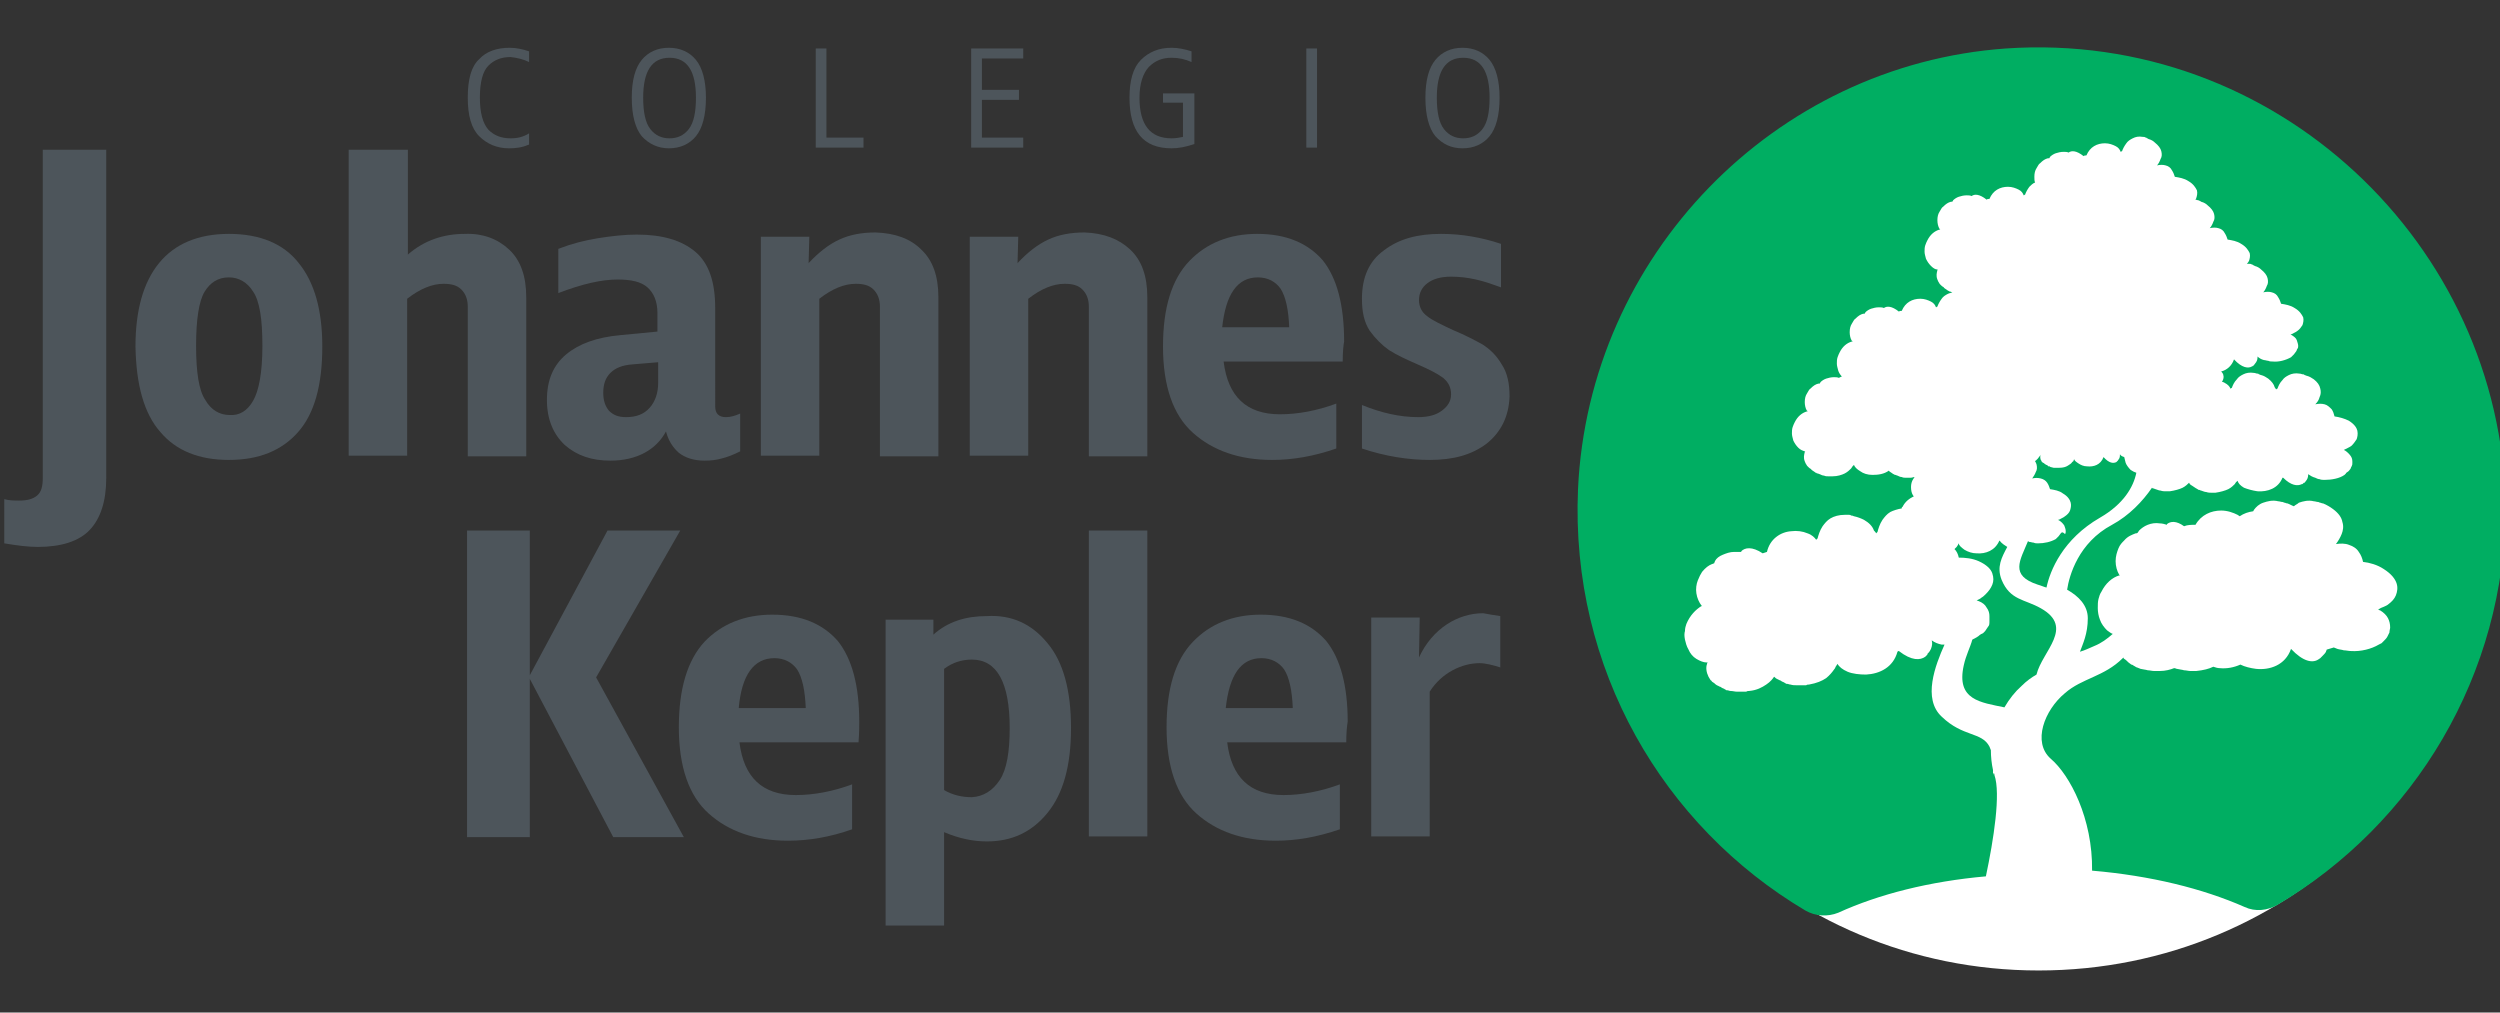 <?xml version="1.0" encoding="utf-8"?>
<!-- Generator: Adobe Illustrator 19.0.0, SVG Export Plug-In . SVG Version: 6.00 Build 0)  -->
<svg version="1.1" id="Capa_1" xmlns="http://www.w3.org/2000/svg" xmlns:xlink="http://www.w3.org/1999/xlink" x="0px" y="0px"
	 viewBox="-2.2 105 350.6 142" style="enable-background:new -2.2 105 350.6 142;" xml:space="preserve">
<rect x="-2.2" y="105" width="350.6" height="142" fill="#333333" stroke="none"/>
<style type="text/css">
	.st0{fill:#FFFFFF;}
	.st1{fill:#4D555B;}
	.st2{fill:#00AE62;}
</style>
<path class="st0" d="M348.1,177.1c0,35.4-28.6,64-64.4,64c-35.7,0-64.3-28.6-64.3-64c0-35.4,28.5-65.1,64.3-65.1
	C319.4,112,348.1,141.7,348.1,177.1"/>
<path class="st1" d="M12.7,126v46c0,3.3-0.8,5.7-2.3,7.3c-1.5,1.6-4,2.4-7.3,2.4c-1.4,0-2.9-0.2-4.7-0.5V175
	c0.7,0.2,1.4,0.2,2.1,0.2c1.1,0,1.9-0.2,2.5-0.7c0.6-0.5,0.8-1.3,0.8-2.5v-46H12.7z"/>
<path class="st1" d="M20.3,165.6c-2.3-2.6-3.4-6.6-3.5-12c0-5.1,1.1-9,3.3-11.7c2.2-2.7,5.5-4.1,9.8-4.1c4.4,0,7.7,1.4,9.8,4.1
	c2.2,2.7,3.3,6.6,3.3,11.7c0,5.4-1.1,9.4-3.4,12c-2.3,2.6-5.5,3.9-9.7,3.9C25.7,169.5,22.5,168.2,20.3,165.6 M33.3,161.2
	c0.8-1.4,1.3-3.9,1.3-7.7c0-3.8-0.4-6.3-1.3-7.6c-0.8-1.3-2-2-3.4-2c-1.5,0-2.6,0.7-3.4,2c-0.8,1.3-1.2,3.9-1.2,7.6
	c0,3.7,0.4,6.3,1.3,7.6c0.8,1.4,2,2.1,3.4,2.1C31.4,163.3,32.5,162.6,33.3,161.2"/>
<path class="st1" d="M69.2,140c1.6,1.5,2.4,3.7,2.4,6.7V169h-8.2v-21c0-1-0.3-1.8-0.9-2.4c-0.6-0.6-1.4-0.8-2.5-0.8
	c-1.6,0-3.3,0.7-5.1,2.1v22h-8.2V126H55v14.7c2.3-2,5-2.9,8-2.9C65.5,137.7,67.6,138.5,69.2,140"/>
<path class="st1" d="M101.6,163v5.3c-1,0.5-1.8,0.8-2.6,1c-0.7,0.2-1.5,0.3-2.4,0.3c-1.5,0-2.7-0.4-3.6-1.1c-0.9-0.8-1.5-1.8-1.8-3
	c-0.7,1.3-1.7,2.3-3,3c-1.3,0.7-2.9,1.1-4.8,1.1c-2.6,0-4.7-0.7-6.4-2.2c-1.6-1.5-2.5-3.6-2.5-6.3c0-2.8,0.9-4.9,2.7-6.4
	c1.8-1.5,4.3-2.4,7.6-2.7l5.2-0.5v-2.6c0-1.6-0.5-2.8-1.4-3.6c-0.9-0.8-2.3-1.1-4.2-1.1c-2.2,0-4.9,0.6-8.3,1.9v-6.2
	c1.8-0.7,3.7-1.2,5.6-1.5c1.9-0.3,3.7-0.5,5.4-0.5c3.6,0,6.3,0.8,8.2,2.4c1.9,1.6,2.8,4.2,2.8,7.9V162c0,1,0.5,1.5,1.5,1.5
	C100.3,163.5,100.9,163.3,101.6,163 M88.9,162.2c0.8-0.9,1.2-2.1,1.2-3.5v-2.9l-3.6,0.3c-1.4,0.1-2.4,0.5-3.1,1.2
	c-0.7,0.7-1,1.6-1,2.8c0,1.1,0.3,1.9,0.8,2.5c0.6,0.6,1.3,0.9,2.4,0.9C87,163.5,88.1,163.1,88.9,162.2"/>
<path class="st1" d="M127,140c1.6,1.5,2.4,3.7,2.4,6.7V169h-8.2v-21c0-1-0.3-1.8-0.9-2.4c-0.6-0.6-1.4-0.8-2.5-0.8
	c-1.6,0-3.3,0.7-5.1,2.1v22h-8.2v-30.7h6.8l-0.1,3.7c1.4-1.5,2.8-2.6,4.3-3.3c1.5-0.7,3.2-1,5.1-1C123.4,137.7,125.5,138.5,127,140"
	/>
<path class="st1" d="M156.3,140c1.6,1.5,2.4,3.7,2.4,6.7V169h-8.2v-21c0-1-0.3-1.8-0.9-2.4c-0.6-0.6-1.4-0.8-2.5-0.8
	c-1.6,0-3.3,0.7-5.1,2.1v22h-8.2v-30.7h6.8l-0.1,3.7c1.4-1.5,2.8-2.6,4.3-3.3c1.5-0.7,3.2-1,5.1-1
	C152.6,137.7,154.7,138.5,156.3,140"/>
<path class="st1" d="M186.1,155.7h-16.7c0.6,4.9,3.2,7.4,7.9,7.4c2.5,0,5.2-0.5,7.9-1.5v6.3c-3.2,1.1-6.1,1.6-9,1.6
	c-4.6,0-8.3-1.3-11.1-3.8c-2.8-2.5-4.2-6.6-4.2-12.1c0-5.4,1.2-9.4,3.7-12c2.4-2.5,5.6-3.8,9.5-3.8c4.1,0,7.1,1.3,9.2,3.7
	c2,2.5,3,6.3,3,11.4C186.2,153.4,186.1,154.4,186.1,155.7 M169.2,150.9h9.4c-0.1-2.5-0.5-4.3-1.2-5.4c-0.7-1-1.8-1.6-3.2-1.6
	C171.3,143.9,169.7,146.3,169.2,150.9"/>
<path class="st1" d="M206.3,167.2c-2.1,1.6-4.7,2.3-8,2.3c-3,0-6.2-0.5-9.5-1.6v-6.1c2.7,1.1,5.3,1.7,7.9,1.7c1.4,0,2.5-0.3,3.3-0.9
	c0.8-0.6,1.3-1.3,1.3-2.3c0-1-0.4-1.7-1.1-2.3c-0.8-0.6-2-1.2-3.6-1.9c-1.6-0.7-2.9-1.3-4-2c-1-0.7-1.9-1.6-2.7-2.7
	c-0.8-1.2-1.1-2.7-1.1-4.5c0-3,1-5.3,3.1-6.8c2.1-1.6,4.7-2.3,8-2.3c2.9,0,5.7,0.5,8.4,1.4v6.1c-1.1-0.4-2.2-0.8-3.5-1.1
	c-1.3-0.3-2.5-0.4-3.5-0.4c-1.4,0-2.5,0.3-3.3,0.9c-0.8,0.6-1.2,1.4-1.2,2.4c0,0.9,0.4,1.7,1.1,2.2c0.7,0.6,2,1.2,3.7,2
	c1.7,0.7,3,1.4,4.1,2c1.1,0.7,2,1.6,2.7,2.8c0.8,1.2,1.1,2.7,1.1,4.5C209.4,163.4,208.3,165.6,206.3,167.2"/>
<polygon class="st1" points="83.8,222.4 72.1,200.2 72.1,222.4 63.3,222.4 63.3,179.4 72.1,179.4 72.1,199.7 83,179.4 93.2,179.4 
	81.4,200 93.7,222.4 "/>
<path class="st1" d="M118.2,209.1h-16.7c0.6,4.9,3.2,7.4,7.9,7.4c2.5,0,5.2-0.5,7.9-1.5v6.3c-3.1,1.1-6.1,1.6-9,1.6
	c-4.6,0-8.3-1.3-11.1-3.8c-2.8-2.5-4.2-6.6-4.2-12.1c0-5.4,1.2-9.4,3.6-12c2.4-2.5,5.6-3.8,9.5-3.8c4.1,0,7.1,1.3,9.2,3.7
	c2,2.5,3,6.3,3,11.3C118.3,206.8,118.3,207.8,118.2,209.1 M101.4,204.3h9.4c-0.1-2.5-0.5-4.3-1.2-5.4c-0.7-1-1.8-1.6-3.2-1.6
	C103.5,197.3,101.8,199.7,101.4,204.3"/>
<path class="st1" d="M144.7,195.2c2.2,2.6,3.3,6.6,3.3,11.9c0,5.3-1.1,9.2-3.3,11.9s-5,4-8.5,4c-1.9,0-3.9-0.4-6-1.3v13.1h-8.2
	v-42.9h6.7v2.1c2-1.8,4.5-2.6,7.5-2.6C139.7,191.2,142.5,192.5,144.7,195.2 M138,214.4c1-1.5,1.4-4,1.4-7.3c0-6.4-1.8-9.6-5.3-9.6
	c-1.4,0-2.7,0.4-3.9,1.3v17c1.2,0.7,2.5,1,3.9,1C135.7,216.7,137,215.9,138,214.4"/>
<rect x="150.5" y="179.4" class="st1" width="8.2" height="42.9"/>
<path class="st1" d="M186.6,209.1h-16.7c0.6,4.9,3.2,7.4,7.9,7.4c2.5,0,5.2-0.5,7.9-1.5v6.3c-3.2,1.1-6.1,1.6-9,1.6
	c-4.6,0-8.3-1.3-11.1-3.8c-2.8-2.5-4.2-6.6-4.2-12.1c0-5.4,1.2-9.4,3.7-12c2.4-2.5,5.6-3.8,9.5-3.8c4.1,0,7.1,1.3,9.2,3.7
	c2,2.5,3,6.3,3,11.3C186.7,206.8,186.6,207.8,186.6,209.1 M169.7,204.3h9.4c-0.1-2.5-0.5-4.3-1.2-5.4c-0.7-1-1.8-1.6-3.2-1.6
	C171.8,197.3,170.2,199.7,169.7,204.3"/>
<path class="st1" d="M208.2,191.4v7.2c-0.9-0.3-2.1-0.6-2.9-0.6c-2.4,0-5.3,1.3-7,4v20.3h-8.2v-30.7h6.8l-0.1,5.6
	c1.9-4.1,5.5-6.2,9-6.2C206.4,191.1,207.4,191.3,208.2,191.4"/>
<path class="st1" d="M71.9,125.3c-0.9,0.4-1.8,0.5-2.7,0.5c-1.7,0-3.1-0.6-4.2-1.7c-1.1-1.1-1.6-2.9-1.6-5.4c0-2.6,0.5-4.4,1.6-5.4
	c1-1.1,2.5-1.6,4.3-1.6c0.9,0,1.8,0.2,2.7,0.5v1.5c-0.8-0.4-1.7-0.6-2.6-0.7c-1.3,0-2.3,0.4-3.1,1.2c-0.8,0.8-1.2,2.3-1.2,4.5
	c0,2.1,0.4,3.6,1.2,4.5c0.8,0.8,1.8,1.2,3.1,1.2c1,0,1.8-0.2,2.6-0.7V125.3z"/>
<path class="st1" d="M87.8,124.1c-0.9-1.1-1.4-2.9-1.4-5.4c0-2.5,0.5-4.2,1.4-5.3c0.9-1.1,2.2-1.7,3.8-1.7c1.6,0,2.9,0.6,3.8,1.7
	c0.9,1.1,1.4,2.9,1.4,5.3c0,2.5-0.5,4.3-1.4,5.4c-0.9,1.1-2.2,1.7-3.8,1.7C90.1,125.8,88.8,125.2,87.8,124.1 M94.4,123.1
	c0.7-0.9,1-2.4,1-4.4c0-3.7-1.2-5.6-3.7-5.6c-2.5,0-3.7,1.9-3.7,5.6c0,2,0.3,3.5,1,4.4c0.7,0.9,1.6,1.3,2.7,1.3
	C92.8,124.4,93.7,124,94.4,123.1"/>
<polygon class="st1" points="118.9,124.3 118.9,125.7 112.2,125.7 112.2,111.8 113.7,111.8 113.7,124.3 "/>
<polygon class="st1" points="135.5,113.2 135.5,117.6 140.7,117.6 140.7,119 135.5,119 135.5,124.3 141.3,124.3 141.3,125.7 
	134,125.7 134,111.8 141.3,111.8 141.3,113.2 "/>
<path class="st1" d="M165.3,118.1v7.1c-1.2,0.4-2.2,0.6-3.2,0.6c-4,0-5.9-2.4-5.9-7.1c0-2.4,0.5-4.2,1.6-5.3
	c1.1-1.1,2.5-1.7,4.3-1.7c0.9,0,1.9,0.2,2.8,0.5v1.5c-0.9-0.4-1.8-0.6-2.8-0.6c-1.3,0-2.3,0.4-3.2,1.3c-0.8,0.9-1.3,2.3-1.3,4.3
	c0,3.8,1.5,5.7,4.5,5.7c0.6,0,1.1-0.1,1.6-0.2v-4.8h-2.8v-1.3H165.3z"/>
<rect x="181" y="111.8" class="st1" width="1.5" height="13.9"/>
<path class="st1" d="M199.1,124.1c-0.9-1.1-1.4-2.9-1.4-5.4c0-2.5,0.5-4.2,1.4-5.3c0.9-1.1,2.2-1.7,3.8-1.7c1.6,0,2.9,0.6,3.8,1.7
	c0.9,1.1,1.4,2.9,1.4,5.3c0,2.5-0.5,4.3-1.4,5.4c-0.9,1.1-2.2,1.7-3.8,1.7C201.3,125.8,200.1,125.2,199.1,124.1 M205.7,123.1
	c0.7-0.9,1-2.4,1-4.4c0-3.7-1.2-5.6-3.7-5.6c-2.5,0-3.7,1.9-3.7,5.6c0,2,0.3,3.5,1,4.4c0.7,0.9,1.6,1.3,2.7,1.3
	C204.1,124.4,205,124,205.7,123.1"/>
<path class="st2" d="M286.8,179.8c-0.1,0.1-0.2,0.3-0.3,0.4c-0.1,0.1-0.1,0.1-0.2,0.2l-0.1,0.1c0,0-0.1,0.1-0.1,0.1
	c-0.7,0.4-1.6,0.6-2.5,0.6c-0.2,0-0.4,0-0.6-0.1c-0.2,0-0.4-0.1-0.6-0.1c-0.1,0-0.1-0.1-0.2-0.1c-1.1,2.7-2.6,4.8,1.4,6.1
	c0.4,0.1,0.8,0.3,1.2,0.4c0.5-2.4,2.3-6.8,7.5-9.8c3.3-1.9,4.7-4.3,5.1-6.3c-0.3-0.1-0.5-0.2-0.8-0.4c-0.3-0.3-0.6-0.7-0.7-1
	c-0.1-0.3-0.1-0.5-0.2-0.8c0,0,0,0,0,0c-0.3-0.1-0.5-0.2-0.6-0.4c0,0.2,0,0.4-0.1,0.6c-0.1,0.1-0.1,0.2-0.2,0.3c0,0,0,0,0,0
	c0,0,0,0,0,0c0,0,0,0-0.1,0.1c0,0-0.1,0.1-0.1,0.1c-0.4,0.2-1,0.2-1.8-0.7c-0.4,1.1-1.4,1.4-2.3,1.3c-0.5,0-0.9-0.2-1.2-0.4
	s-0.6-0.4-0.6-0.6c0,0-0.1,0.1-0.1,0.2c0,0.1-0.1,0.1-0.2,0.2c-0.1,0.2-0.3,0.3-0.6,0.5c-0.3,0.2-0.7,0.3-1.2,0.3
	c-0.1,0-0.1,0-0.2,0c-0.1,0-0.1,0-0.2,0c-0.1,0-0.3,0-0.4,0c-0.1,0-0.3-0.1-0.4-0.1c-0.1,0-0.1-0.1-0.2-0.1c0,0-0.1,0-0.1,0
	c0,0-0.1,0-0.1-0.1c-0.1,0-0.1-0.1-0.2-0.1c-0.1,0-0.1-0.1-0.2-0.1c-0.1-0.1-0.2-0.2-0.3-0.2c0,0-0.1-0.1-0.1-0.1
	c0,0-0.1-0.1-0.1-0.1c0-0.1-0.1-0.2-0.1-0.2c-0.1-0.3-0.1-0.5,0-0.8c0,0.1-0.1,0.2-0.1,0.2c-0.1,0.1-0.2,0.3-0.3,0.4
	c-0.1,0.1-0.1,0.1-0.2,0.2l-0.1,0.1c0,0-0.1,0-0.1,0.1c0.1,0.1,0.1,0.2,0.2,0.4c0.1,0.4,0.1,0.8-0.1,1.1c-0.1,0.3-0.3,0.6-0.5,0.9
	c0.4-0.1,0.8-0.1,1.2,0c0.4,0.1,0.7,0.3,0.9,0.6c0.2,0.3,0.3,0.6,0.4,0.9c0.6,0.1,1.3,0.2,1.8,0.6c0.7,0.4,1,0.9,1.1,1.3
	c0.1,0.4,0,0.8-0.1,1.1c-0.1,0.3-0.4,0.6-0.7,0.8c-0.1,0.1-0.3,0.2-0.5,0.3c-0.2,0.1-0.3,0.2-0.5,0.2c0.1,0,0.1,0.1,0.2,0.1
	c0.3,0.2,0.5,0.4,0.7,0.7c0.1,0.3,0.2,0.5,0.2,0.8c0,0.1,0,0.3-0.1,0.4C287,179.5,286.9,179.7,286.8,179.8"/>
<polygon class="st2" points="282.4,171.7 282.4,171.7 282.4,171.7 "/>
<polygon class="st2" points="330.8,191.6 330.8,191.6 330.8,191.6 "/>
<polygon class="st2" points="275.1,189.5 275.1,189.5 275.1,189.5 "/>
<polyline class="st2" points="325,182.4 325,182.4 325,182.4 325,182.4 "/>
<path class="st2" d="M276.6,192.9c-0.1,0.2-0.3,0.4-0.4,0.6c-0.1,0.1-0.2,0.2-0.3,0.3l-0.2,0.1c-0.1,0-0.1,0.1-0.2,0.1
	c-0.3,0.3-0.7,0.5-1.1,0.7c-0.3,1.1-0.9,2.2-1.2,3.6c-1.1,4.9,2.4,5.2,5.7,5.9c0.7-1.2,1.5-2.2,2.4-3c0.7-0.7,1.4-1.2,2.1-1.6
	c0.8-3.3,5.4-6.6,0.6-9.3c-2.3-1.3-4.3-1.1-5.5-4c-0.7-1.8,0-3.1,0.8-4.6c-0.3-0.2-0.7-0.4-1.1-0.9c-0.6,1.4-1.9,1.9-3.2,1.8
	c-0.6,0-1.2-0.2-1.7-0.5c-0.4-0.3-0.8-0.6-0.8-0.9c0,0-0.1,0.1-0.1,0.2c-0.1,0.1-0.1,0.2-0.2,0.3c-0.1,0.1-0.2,0.2-0.3,0.3
	c0.3,0.3,0.5,0.7,0.6,1.2c0.9,0,1.9,0.1,2.8,0.5c1.1,0.5,1.7,1.1,1.9,1.7c0.2,0.6,0.2,1.1,0,1.6c-0.2,0.5-0.5,0.9-0.9,1.3
	c-0.2,0.2-0.4,0.4-0.6,0.5c-0.2,0.2-0.5,0.3-0.7,0.4c0.1,0,0.2,0.1,0.3,0.1c0.5,0.2,0.9,0.5,1.1,0.9c0.3,0.4,0.4,0.8,0.4,1.2
	c0,0.2,0,0.4,0,0.6C276.8,192.5,276.8,192.7,276.6,192.9"/>
<polygon class="st2" points="286.1,177.4 286.1,177.4 286.1,177.4 "/>
<path class="st2" d="M279.1,111.8c-32.5,2.3-58.5,29.1-60,61.8c-1.1,25.2,12,47.3,31.9,59.1c1.4,0.8,3.1,0.9,4.6,0.3
	c5.7-2.6,12.8-4.4,20.7-5.1c1.1-5.2,2.1-11.6,1.2-14.2c0-0.1,0-0.2-0.1-0.3c-0.1,0.2-0.1,0.3-0.1,0.3c0-0.3,0-0.5,0-0.7
	c-0.2-0.9-0.3-1.9-0.3-2.8c-0.1-0.2-0.1-0.3-0.2-0.5c-1.1-2.1-3.7-1.3-6.7-4.2c-2.7-2.5-0.9-7.2,0.4-10.1c-0.1,0-0.3,0-0.4,0
	c-0.5-0.1-1-0.3-1.4-0.6c0.1,0.3,0.1,0.7-0.1,1.2c-0.1,0.2-0.2,0.4-0.4,0.6c0,0,0,0-0.1,0.1c0,0,0,0,0,0.1c0,0-0.1,0.1-0.1,0.1
	c-0.1,0.1-0.2,0.2-0.2,0.2c-0.7,0.5-1.9,0.6-3.7-0.8c-0.1,0-0.1,0-0.2,0.1c-0.6,2.2-2.5,3.1-4.4,3.2c-0.9,0-1.9-0.1-2.6-0.4
	c-0.7-0.3-1.2-0.7-1.4-1.1c-0.1,0.1-0.1,0.2-0.2,0.3c-0.1,0.1-0.1,0.3-0.3,0.5c-0.2,0.3-0.6,0.8-1.1,1.2c-0.6,0.4-1.3,0.7-2.4,0.9
	c-0.1,0-0.3,0-0.4,0.1c-0.1,0-0.3,0-0.4,0c-0.3,0-0.6,0-0.9,0c-0.3,0-0.6,0-0.9-0.1c-0.2,0-0.3-0.1-0.5-0.1c-0.1,0-0.2,0-0.2-0.1
	c-0.1,0-0.2-0.1-0.2-0.1c-0.2-0.1-0.3-0.1-0.4-0.2c-0.1-0.1-0.3-0.1-0.4-0.2c-0.3-0.1-0.5-0.3-0.6-0.4c0,0,0,0,0,0
	c-0.2,0.3-0.5,0.7-1.1,1.1c-0.6,0.4-1.3,0.8-2.4,0.9c-0.1,0-0.3,0-0.4,0.1c-0.1,0-0.3,0-0.4,0c-0.3,0-0.6,0-0.9,0
	c-0.3,0-0.6-0.1-0.9-0.1c-0.2,0-0.3-0.1-0.5-0.1c-0.1,0-0.2,0-0.2-0.1c-0.1,0-0.2-0.1-0.2-0.1c-0.2-0.1-0.3-0.1-0.4-0.2
	c-0.1-0.1-0.3-0.1-0.4-0.2c-0.3-0.1-0.5-0.3-0.6-0.4c-0.1-0.1-0.2-0.1-0.3-0.2c-0.1-0.1-0.1-0.2-0.2-0.2c-0.1-0.2-0.2-0.3-0.3-0.5
	c-0.3-0.6-0.4-1.3-0.2-1.8c0-0.1,0-0.1,0.1-0.2c-0.1,0-0.1,0-0.2,0c-0.4,0-0.9-0.2-1.4-0.5c-0.5-0.3-0.9-0.8-1.1-1.3
	c-0.3-0.5-0.4-1-0.5-1.4c-0.1-0.5-0.1-0.9,0-1.2c0-0.4,0.1-0.7,0.2-1c0.5-1.2,1.3-2,2.1-2.5c0,0,0,0,0.1,0c0,0,0,0,0,0
	c0,0-0.1-0.1-0.1-0.1c-0.3-0.4-0.6-1-0.7-1.7c-0.1-0.6,0-1.3,0.2-1.8c0.2-0.5,0.4-0.9,0.6-1.2c0.5-0.6,0.9-0.9,1.4-1.1
	c0.1,0,0.2-0.1,0.3-0.1c0-0.1,0.1-0.2,0.1-0.3c0.2-0.4,0.6-0.7,1.1-0.9c0.5-0.2,1-0.4,1.6-0.4c0.3,0,0.7,0,1,0c0,0,0,0,0-0.1
	c0.5-0.5,1.5-0.7,3,0.3c0.3-0.1,0.3-0.1,0.6-0.2c0.4-1.8,1.9-2.8,3.4-2.9c0.8-0.1,1.6,0,2.3,0.3c0.6,0.2,1,0.6,1.2,0.9
	c0.1-0.1,0.1-0.1,0.2-0.2c0.1-0.4,0.3-1.1,0.7-1.7c0.3-0.4,0.6-0.8,1.1-1.1c0.5-0.3,1.2-0.5,2-0.5c0.2,0,0.4,0,0.6,0
	c0.1,0,0.2,0,0.3,0.1c0.1,0,0.2,0,0.4,0.1c0.5,0.1,1,0.3,1.4,0.5c0.7,0.4,1.2,0.9,1.4,1.5c0.1,0.1,0.3,0.3,0.3,0.4
	c0.1-0.1,0.1-0.1,0.2-0.2c0.1-0.4,0.3-1.1,0.7-1.7c0.3-0.4,0.6-0.8,1.1-1.1c0.4-0.2,1-0.4,1.6-0.5c0-0.1,0-0.2,0.1-0.2
	c0.4-0.8,1-1.2,1.6-1.5c0,0,0,0,0,0c0,0,0,0,0,0c0,0,0,0-0.1-0.1c-0.2-0.3-0.3-0.7-0.3-1.2c0-0.4,0.1-0.8,0.3-1.1
	c0.1-0.1,0.1-0.2,0.2-0.3c-0.2,0-0.3,0.1-0.6,0.1c-0.1,0-0.2,0-0.3,0c-0.1,0-0.2,0-0.3,0c-0.2,0-0.4,0-0.6-0.1
	c-0.2,0-0.4-0.1-0.6-0.2c-0.1,0-0.2-0.1-0.3-0.1c-0.1,0-0.1,0-0.2-0.1c-0.1,0-0.1,0-0.2-0.1c-0.1-0.1-0.2-0.1-0.3-0.2
	c-0.1-0.1-0.2-0.1-0.2-0.2c0,0,0,0,0,0c-0.7,0.5-1.5,0.6-2.3,0.6c-0.7,0-1.3-0.2-1.7-0.5c-0.5-0.3-0.8-0.6-0.9-0.9
	c0,0-0.1,0.1-0.2,0.2c-0.1,0.1-0.1,0.2-0.2,0.3c-0.2,0.2-0.5,0.5-0.9,0.7c-0.4,0.2-1,0.4-1.7,0.4c-0.1,0-0.2,0-0.3,0
	c-0.1,0-0.2,0-0.3,0c-0.2,0-0.4,0-0.6-0.1c-0.2,0-0.4-0.1-0.6-0.2c-0.1,0-0.2-0.1-0.3-0.1c-0.1,0-0.1,0-0.2-0.1
	c-0.1,0-0.1,0-0.2-0.1c-0.1-0.1-0.2-0.1-0.3-0.2c-0.1-0.1-0.2-0.1-0.2-0.2c-0.2-0.1-0.3-0.2-0.4-0.3c-0.1-0.1-0.1-0.1-0.2-0.2
	c0-0.1-0.1-0.1-0.1-0.2c-0.1-0.1-0.1-0.2-0.2-0.4c-0.2-0.5-0.1-0.9,0-1.3c0,0,0-0.1,0.1-0.1c0,0-0.1,0-0.1,0
	c-0.3-0.1-0.6-0.2-0.9-0.5c-0.3-0.3-0.5-0.6-0.7-1c-0.1-0.4-0.2-0.7-0.2-1c0-0.3,0-0.6,0.1-0.9c0.1-0.3,0.2-0.5,0.3-0.7
	c0.4-0.8,1-1.3,1.7-1.5c0,0,0,0,0.1,0c0,0,0,0,0,0c0,0,0-0.1-0.1-0.1c-0.2-0.3-0.3-0.8-0.3-1.2c0-0.5,0.1-0.9,0.3-1.2
	c0.2-0.3,0.3-0.6,0.5-0.7c0.4-0.4,0.7-0.6,1.1-0.7c0.1,0,0.1,0,0.2,0c0-0.1,0.1-0.1,0.1-0.2c0.2-0.2,0.5-0.4,0.8-0.5
	c0.3-0.1,0.7-0.2,1.1-0.2c0.2,0,0.5,0,0.7,0.1c0,0,0,0,0,0c0.1-0.1,0.2-0.1,0.4-0.2c-0.2-0.2-0.4-0.5-0.5-0.8
	c-0.1-0.4-0.2-0.7-0.2-1c0-0.3,0-0.6,0.1-0.9c0.1-0.3,0.2-0.5,0.3-0.7c0.4-0.8,1-1.3,1.7-1.5c0,0,0,0,0.1,0c0,0,0,0,0,0
	c0,0,0-0.1-0.1-0.1c-0.2-0.3-0.3-0.8-0.3-1.2c0-0.5,0.1-0.9,0.3-1.2c0.2-0.3,0.3-0.6,0.5-0.7c0.4-0.4,0.7-0.6,1.1-0.7
	c0.1,0,0.1,0,0.2,0c0-0.1,0.1-0.1,0.1-0.2c0.2-0.2,0.5-0.4,0.8-0.5c0.3-0.1,0.7-0.2,1.1-0.2c0.2,0,0.5,0,0.7,0.1c0,0,0,0,0,0
	c0.4-0.3,1.1-0.3,2.1,0.5c0.1-0.1,0.3-0.1,0.4-0.1c0.5-1.2,1.5-1.7,2.6-1.7c0.6,0,1.1,0.2,1.5,0.4c0.4,0.2,0.6,0.5,0.7,0.8
	c0.1,0,0.1-0.1,0.2-0.1c0.1-0.3,0.3-0.7,0.6-1.1c0.2-0.3,0.5-0.5,0.9-0.7c0.2-0.1,0.4-0.1,0.6-0.2c-0.1,0-0.2-0.1-0.3-0.1
	c-0.1,0-0.1,0-0.2-0.1c-0.1,0-0.1,0-0.2-0.1c-0.1-0.1-0.2-0.1-0.3-0.2c-0.1-0.1-0.2-0.1-0.2-0.2c-0.2-0.1-0.3-0.2-0.4-0.3
	c-0.1-0.1-0.1-0.1-0.2-0.2c0-0.1-0.1-0.1-0.1-0.2c-0.1-0.1-0.1-0.2-0.2-0.4c-0.2-0.5-0.1-0.9,0-1.3c0,0,0-0.1,0.1-0.1
	c0,0-0.1,0-0.1,0c-0.3,0-0.6-0.2-0.9-0.5c-0.3-0.3-0.5-0.6-0.7-1c-0.1-0.4-0.2-0.7-0.2-1c0-0.3,0-0.6,0.1-0.9
	c0.1-0.3,0.2-0.5,0.3-0.7c0.4-0.8,1-1.3,1.7-1.5c0,0,0,0,0.1,0c0,0,0,0,0,0c0,0,0,0-0.1-0.1c-0.2-0.3-0.3-0.8-0.3-1.2
	c0-0.5,0.1-0.9,0.3-1.2c0.2-0.3,0.3-0.6,0.5-0.7c0.4-0.4,0.7-0.6,1.1-0.7c0.1,0,0.1,0,0.2,0c0-0.1,0.1-0.1,0.1-0.2
	c0.2-0.2,0.5-0.4,0.8-0.5c0.3-0.1,0.7-0.2,1.1-0.2c0.2,0,0.5,0,0.7,0.1c0,0,0,0,0,0c0.4-0.3,1.1-0.3,2.1,0.5
	c0.1-0.1,0.3-0.1,0.4-0.1c0.5-1.2,1.5-1.7,2.6-1.7c0.6,0,1.1,0.2,1.5,0.4c0.4,0.2,0.6,0.5,0.7,0.8c0.1,0,0.1-0.1,0.2-0.1
	c0.1-0.3,0.3-0.7,0.6-1.1c0.2-0.2,0.5-0.5,0.8-0.6c-0.1-0.2-0.1-0.5-0.1-0.8c0-0.5,0.1-0.9,0.3-1.2c0.2-0.3,0.3-0.6,0.5-0.7
	c0.4-0.4,0.7-0.6,1.1-0.7c0.1,0,0.1,0,0.2,0c0-0.1,0.1-0.1,0.1-0.2c0.2-0.2,0.5-0.4,0.8-0.5c0.3-0.1,0.7-0.2,1.1-0.2
	c0.2,0,0.5,0,0.7,0.1c0,0,0,0,0,0c0.4-0.3,1.1-0.3,2.1,0.5c0.1-0.1,0.3-0.1,0.4-0.1c0.5-1.2,1.5-1.7,2.6-1.7c0.6,0,1.1,0.2,1.5,0.4
	c0.4,0.2,0.6,0.5,0.7,0.8c0.1,0,0.1-0.1,0.2-0.1c0.1-0.3,0.3-0.7,0.6-1.1c0.2-0.3,0.5-0.5,0.9-0.7c0.4-0.2,0.8-0.3,1.4-0.2
	c0.1,0,0.3,0,0.4,0.1c0.1,0,0.1,0,0.2,0.1c0.1,0,0.2,0.1,0.2,0.1c0.4,0.1,0.7,0.3,0.9,0.5c0.5,0.4,0.8,0.8,0.9,1.2
	c0.1,0.4,0.1,0.8-0.1,1.1c-0.1,0.3-0.3,0.7-0.5,0.9c0.4-0.1,0.9-0.1,1.2,0c0.4,0.1,0.7,0.3,0.9,0.7c0.2,0.3,0.3,0.6,0.4,0.9
	c0.6,0.1,1.3,0.2,1.9,0.6c0.7,0.4,1,0.9,1.2,1.3c0.1,0.4,0,0.8-0.1,1.1c0,0.1-0.1,0.1-0.1,0.2c0,0,0,0,0,0c0.1,0,0.3,0.1,0.4,0.1
	c0.1,0,0.1,0,0.2,0.1c0.1,0,0.2,0.1,0.2,0.1c0.4,0.1,0.7,0.3,0.9,0.5c0.5,0.4,0.8,0.8,0.9,1.2c0.1,0.4,0.1,0.8-0.1,1.1
	c-0.1,0.3-0.3,0.7-0.5,0.9c0.4-0.1,0.9-0.1,1.2,0c0.4,0.1,0.7,0.3,0.9,0.7c0.2,0.3,0.3,0.6,0.4,0.9c0.6,0.1,1.3,0.2,1.9,0.6
	c0.7,0.4,1,0.9,1.2,1.3c0.1,0.4,0,0.8-0.1,1.1c-0.1,0.2-0.2,0.3-0.3,0.4c0.1,0,0.2,0,0.3,0c0.1,0,0.3,0,0.4,0.1c0.1,0,0.1,0,0.2,0.1
	c0.1,0,0.2,0.1,0.2,0.1c0.4,0.1,0.7,0.3,0.9,0.5c0.5,0.4,0.8,0.8,0.9,1.2c0.1,0.4,0.1,0.8-0.1,1.1c-0.1,0.3-0.3,0.7-0.5,0.9
	c0.4-0.1,0.9-0.1,1.2,0c0.4,0.1,0.7,0.3,0.9,0.7c0.2,0.3,0.3,0.6,0.4,0.9c0.6,0.1,1.3,0.2,1.9,0.6c0.7,0.4,1,0.9,1.2,1.3
	c0.1,0.4,0,0.8-0.1,1.1c-0.2,0.3-0.4,0.6-0.7,0.8c-0.1,0.1-0.3,0.2-0.5,0.3c-0.2,0.1-0.3,0.2-0.5,0.2c0.1,0,0.1,0.1,0.2,0.1
	c0.3,0.2,0.6,0.4,0.7,0.7c0.1,0.3,0.2,0.6,0.2,0.8c0,0.1,0,0.3-0.1,0.4c-0.1,0.1-0.1,0.3-0.2,0.4c-0.1,0.1-0.2,0.3-0.3,0.4
	c-0.1,0.1-0.1,0.1-0.2,0.2l-0.1,0.1c0,0-0.1,0.1-0.1,0.1c-0.7,0.4-1.7,0.7-2.6,0.6c-0.2,0-0.4,0-0.6-0.1c-0.2,0-0.4-0.1-0.6-0.1
	c-0.4-0.1-0.7-0.3-0.9-0.5c0,0.2,0,0.5-0.2,0.8c-0.1,0.1-0.2,0.3-0.3,0.4c0,0,0,0,0,0c0,0,0,0,0,0c0,0-0.1,0.1-0.1,0.1
	c-0.1,0-0.1,0.1-0.2,0.1c-0.5,0.3-1.4,0.2-2.5-1c-0.3,0.9-1,1.5-1.8,1.7c0.2,0.2,0.3,0.4,0.3,0.5c0.1,0.3,0,0.6-0.1,0.8
	c0,0-0.1,0.1-0.1,0.1c0.1,0.1,0.3,0.1,0.4,0.2c0.4,0.2,0.7,0.5,0.8,0.8c0.1,0,0.1-0.1,0.2-0.1c0.1-0.3,0.3-0.8,0.7-1.2
	c0.2-0.3,0.5-0.5,0.9-0.7c0.4-0.2,0.9-0.3,1.5-0.2c0.2,0,0.3,0.1,0.5,0.1c0.1,0,0.1,0,0.2,0.1c0.1,0,0.2,0.1,0.3,0.1
	c0.4,0.1,0.7,0.3,1,0.5c0.5,0.4,0.8,0.8,0.9,1.2c0.1,0.1,0.1,0.2,0.2,0.3c0.1,0,0.1-0.1,0.2-0.1c0.1-0.3,0.3-0.8,0.7-1.2
	c0.2-0.3,0.5-0.5,0.9-0.7c0.4-0.2,0.9-0.3,1.5-0.2c0.2,0,0.3,0.1,0.5,0.1c0.1,0,0.1,0,0.2,0.1c0.1,0,0.2,0.1,0.3,0.1
	c0.4,0.1,0.7,0.3,1,0.5c0.5,0.4,0.8,0.8,0.9,1.3c0.1,0.4,0.1,0.8-0.1,1.2c-0.1,0.4-0.3,0.7-0.6,1c0.5-0.1,0.9-0.1,1.3,0
	c0.4,0.1,0.7,0.4,1,0.7c0.2,0.3,0.3,0.6,0.4,1c0.7,0.1,1.4,0.3,2,0.6c0.8,0.5,1.1,1,1.2,1.4c0.1,0.5,0,0.9-0.1,1.2
	c-0.2,0.3-0.4,0.6-0.7,0.9c-0.1,0.1-0.3,0.2-0.5,0.3c-0.2,0.1-0.4,0.2-0.6,0.3c0.1,0,0.1,0.1,0.2,0.1c0.3,0.2,0.6,0.5,0.8,0.8
	c0.2,0.3,0.2,0.6,0.2,0.9c0,0.2,0,0.3-0.1,0.5c-0.1,0.1-0.1,0.3-0.2,0.4c-0.1,0.1-0.2,0.3-0.4,0.4c-0.1,0.1-0.2,0.1-0.2,0.2
	l-0.1,0.1c0,0-0.1,0.1-0.1,0.1c-0.7,0.5-1.8,0.7-2.8,0.7c-0.2,0-0.5,0-0.7-0.1c-0.2,0-0.4-0.1-0.6-0.2c-0.4-0.1-0.7-0.3-1-0.5
	c0,0.2,0,0.5-0.2,0.8c-0.1,0.1-0.2,0.3-0.3,0.4c0,0,0,0-0.1,0c0,0,0,0,0,0c0,0-0.1,0.1-0.1,0.1c-0.1,0.1-0.1,0.1-0.2,0.1
	c-0.6,0.3-1.5,0.2-2.6-0.9c-0.1,0-0.1,0-0.1,0c-0.6,1.5-2.1,2-3.5,1.9c-0.7-0.1-1.4-0.3-1.9-0.5c-0.5-0.3-0.8-0.6-0.9-1
	c0,0.1-0.1,0.1-0.2,0.2c-0.1,0.1-0.1,0.2-0.2,0.3c-0.2,0.2-0.5,0.5-0.9,0.7c-0.4,0.2-1.1,0.4-1.8,0.5c-0.1,0-0.2,0-0.3,0
	c-0.1,0-0.2,0-0.3,0c-0.2,0-0.4,0-0.7-0.1c-0.2,0-0.4-0.1-0.7-0.2c-0.1,0-0.2-0.1-0.3-0.1c-0.1,0-0.1,0-0.2-0.1
	c-0.1,0-0.1-0.1-0.2-0.1c-0.1-0.1-0.2-0.1-0.3-0.2c-0.1-0.1-0.2-0.1-0.3-0.2c-0.2-0.1-0.3-0.2-0.4-0.4c0,0,0,0,0,0
	c-0.2,0.2-0.5,0.5-0.9,0.7c-0.4,0.2-1.1,0.4-1.8,0.5c-0.1,0-0.2,0-0.3,0c-0.1,0-0.2,0-0.3,0c-0.2,0-0.4,0-0.7-0.1
	c-0.2,0-0.4-0.1-0.7-0.2c-0.1,0-0.2-0.1-0.3-0.1c-0.1,0-0.1,0-0.2-0.1c0,0,0,0,0,0c-1.3,1.9-3.2,3.9-5.6,5.2c-4.7,2.5-6,7.1-6.3,9.1
	c1.6,0.9,2.9,2.2,2.9,4c0,2.2-0.7,3.6-1.1,4.7c0.7-0.2,1.3-0.5,2-0.8c1-0.4,1.8-1,2.6-1.7c-0.3-0.1-0.5-0.3-0.8-0.5
	c-0.4-0.4-0.8-0.9-1-1.5c-0.2-0.5-0.3-1.1-0.3-1.6c0-0.5,0-0.9,0.1-1.3c0.1-0.4,0.2-0.7,0.4-1c0.6-1.2,1.5-2,2.5-2.3
	c0,0,0.1,0,0.1,0c0,0,0,0,0,0c0,0-0.1-0.1-0.1-0.1c-0.3-0.5-0.5-1.2-0.5-1.9c0-0.7,0.2-1.3,0.4-1.8c0.2-0.5,0.5-0.8,0.8-1.1
	c0.5-0.6,1.1-0.8,1.6-1c0.1,0,0.2,0,0.3-0.1c0.1-0.1,0.1-0.2,0.2-0.3c0.3-0.3,0.7-0.6,1.2-0.8c0.5-0.2,1.1-0.3,1.7-0.2
	c0.3,0,0.7,0.1,1,0.2c0,0,0,0,0-0.1c0.5-0.4,1.3-0.5,2.4,0.3c0.5-0.2,1-0.2,1.6-0.2c0.8-1.4,2.2-2,3.6-2c0.9,0,1.7,0.3,2.3,0.6
	c0.1,0.1,0.2,0.1,0.3,0.2c0.6-0.4,1.2-0.6,1.9-0.7c0-0.1,0.1-0.1,0.1-0.2c0.3-0.4,0.7-0.8,1.3-1c0.6-0.2,1.3-0.4,2.1-0.2
	c0.2,0,0.4,0.1,0.6,0.1c0.1,0,0.2,0.1,0.3,0.1c0.1,0,0.2,0.1,0.4,0.1c0.3,0.1,0.6,0.3,0.9,0.4c0.2-0.2,0.5-0.3,0.7-0.5
	c0.6-0.2,1.3-0.4,2.1-0.2c0.2,0,0.4,0.1,0.6,0.1c0.1,0,0.2,0.1,0.3,0.1c0.1,0,0.2,0.1,0.4,0.1c0.5,0.2,1,0.5,1.4,0.8
	c0.8,0.6,1.2,1.2,1.3,1.8c0.2,0.6,0.1,1.2-0.1,1.7c-0.2,0.5-0.5,1-0.8,1.4c0.6-0.1,1.3-0.1,1.8,0.1c0.6,0.2,1.1,0.5,1.4,1
	c0.3,0.4,0.5,0.9,0.6,1.4c0.9,0.1,2,0.4,2.9,1c1.1,0.7,1.6,1.4,1.8,2c0.2,0.6,0.1,1.2-0.1,1.7c-0.2,0.5-0.6,0.9-1,1.2
	c-0.2,0.2-0.5,0.3-0.7,0.4c-0.3,0.1-0.5,0.2-0.8,0.4c0.1,0,0.2,0.1,0.3,0.1c0.5,0.3,0.9,0.7,1.1,1.1c0.2,0.4,0.3,0.8,0.3,1.3
	c0,0.2-0.1,0.4-0.1,0.7c-0.1,0.2-0.2,0.4-0.3,0.6c-0.1,0.2-0.3,0.4-0.5,0.6c-0.1,0.1-0.2,0.2-0.3,0.3l-0.2,0.1
	c-0.1,0-0.1,0.1-0.2,0.1c-1,0.6-2.5,1-3.9,0.9c-0.3,0-0.7-0.1-1-0.1c-0.3-0.1-0.6-0.1-0.9-0.2c-0.2-0.1-0.3-0.1-0.5-0.2
	c-0.3,0.1-0.7,0.2-1,0.3c0,0.1-0.1,0.2-0.1,0.3c-0.1,0.2-0.3,0.4-0.5,0.6c0,0,0,0-0.1,0.1c0,0,0,0-0.1,0.1c0,0-0.1,0.1-0.1,0.1
	c-0.1,0.1-0.2,0.1-0.3,0.2c-0.8,0.5-2.1,0.3-3.8-1.5c-0.8,2.3-3,3-4.9,2.8c-0.8-0.1-1.6-0.3-2.2-0.6c-0.9,0.4-1.9,0.6-2.9,0.5
	c-0.3,0-0.6-0.1-0.9-0.2c-0.6,0.3-1.4,0.5-2.4,0.6c-0.1,0-0.3,0-0.4,0c-0.1,0-0.3,0-0.4,0c-0.3,0-0.6-0.1-0.9-0.1
	c-0.3-0.1-0.6-0.1-1-0.2c-0.1,0-0.2-0.1-0.4-0.1c-0.5,0.2-1.2,0.4-2,0.4c-0.1,0-0.3,0-0.4,0c-0.1,0-0.3,0-0.4,0
	c-0.3,0-0.6-0.1-0.9-0.1c-0.3-0.1-0.6-0.1-1-0.2c-0.2-0.1-0.3-0.1-0.5-0.2c-0.1,0-0.2-0.1-0.2-0.1c-0.1,0-0.1-0.1-0.2-0.1
	c-0.1-0.1-0.3-0.2-0.4-0.2c-0.1-0.1-0.3-0.2-0.4-0.3c-0.2-0.2-0.4-0.4-0.6-0.5c-0.1-0.1-0.1-0.1-0.1-0.2c0,0-0.1,0.1-0.1,0.1
	c-2.6,2.6-5.7,2.8-8.1,4.9c-2.9,2.4-4.6,6.9-2,9.2c2.7,2.3,5.9,8.4,5.8,15.7c8.2,0.7,15.5,2.5,21.4,5.1c1.5,0.7,3.2,0.5,4.6-0.3
	c19.1-11.3,32-32.2,32-56C348.5,139.2,316.9,109.2,279.1,111.8"/>
<polyline class="st2" points="315.3,146.2 315.3,146.2 315.3,146.2 315.3,146.2 "/>
<polyline class="st2" points="307.7,137.1 307.7,137.1 307.7,137.1 307.7,137.1 "/>
<polygon class="st2" points="300.2,128.3 300.2,128.3 300.2,128.3 "/>
<polygon class="st2" points="322.3,162.2 322.3,162.2 322.3,162.2 "/>
<path class="st2" d="M326.4,168.6L326.4,168.6L326.4,168.6z"/>
<path class="st2" d="M319.1,152.2L319.1,152.2L319.1,152.2z"/>
</svg>
